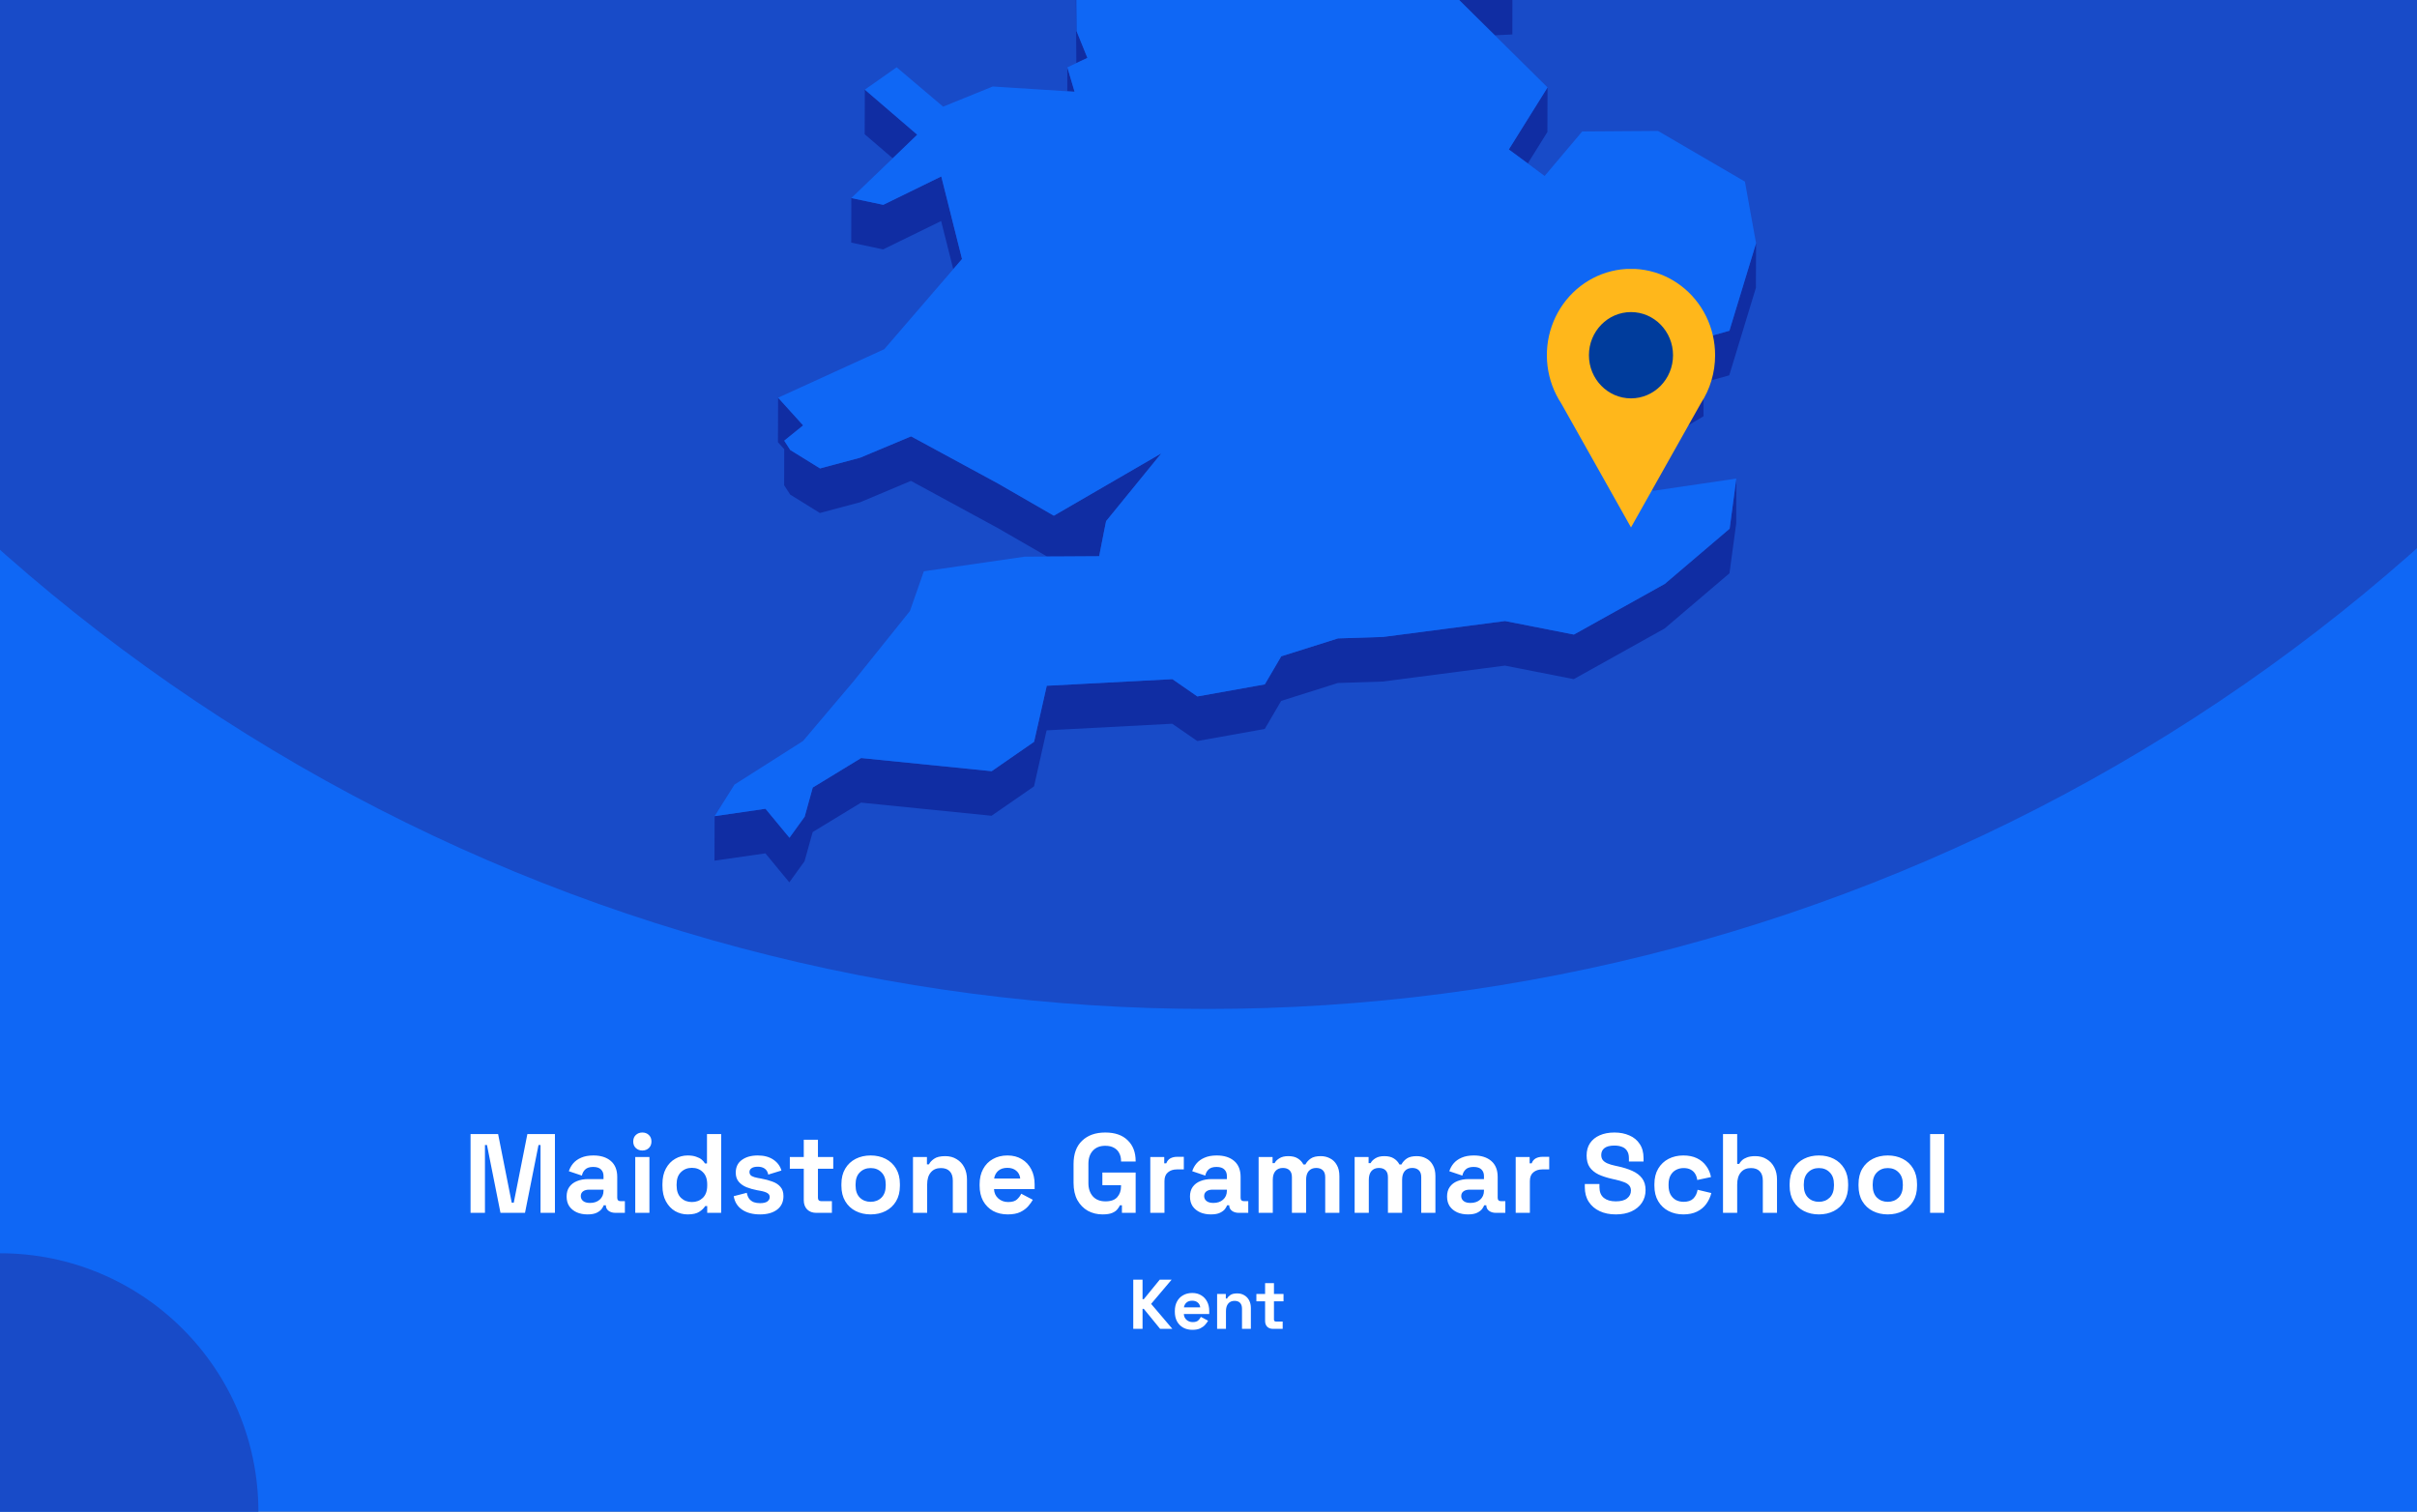 <?xml version="1.0" encoding="utf-8"?>
<svg xmlns="http://www.w3.org/2000/svg" fill="none" height="860" viewBox="0 0 1375 860" width="1375">
<rect x="0" y="0" width="1375" height="860" fill="#808080" stroke="none"/>
<g clip-path="url(#clip0_1597_2457)">
<rect fill="#0F67F5" height="860" width="1375"/>
<circle cx="687" cy="-460" fill="#184BC8" r="1034"/>
<g clip-path="url(#clip1_1597_2457)">
<path d="M850.394 20.083L860.36 19.602L860.404 -5.766L844.232 -5.022L815.866 -14.076L844.188 13.96L850.394 20.083Z" fill="#102DA3"/>
<path d="M599.12 -53.7L588.892 -72.201L569.749 -107.846L569.661 -82.479L588.805 -46.833L599.076 -28.333L612.145 -25.534L612.057 -0.603L612.32 35.917L612.363 35.873L618.614 32.943L612.451 17.722L612.145 -25.971L626.131 -47.927L599.12 -53.7Z" fill="#102DA3"/>
<path d="M611.314 52.185L607.206 38.321L607.162 51.923L611.314 52.185Z" fill="#102DA3"/>
<path d="M521.802 76.633L491.993 51.004L491.906 76.371L507.859 90.061L521.802 76.633Z" fill="#102DA3"/>
<path d="M869.145 92.992L880.29 75.104L880.378 49.737L858.349 85.032L869.145 92.992Z" fill="#102DA3"/>
<path d="M484.257 138.04L502.395 141.889L535.395 125.75L542.3 153.13L547.283 147.356L535.482 100.383L502.483 116.522L484.3 112.673L484.257 138.04Z" fill="#102DA3"/>
<path d="M983.834 188.164L964.296 193.631L969.148 211.475L952.364 221.535L940.956 230.195L939.733 249.439L910.186 264.178L935.668 276.775L939.689 274.763L940.869 255.562L952.277 246.859L969.104 236.799L969.148 217.599L983.746 213.531L998.913 163.758L999 138.391L983.834 188.164Z" fill="#102DA3"/>
<path d="M449.509 281.365L466.424 291.862L489.327 285.739L518.217 273.58L567.651 300.435L595.711 316.617L599.47 316.574H603.272L625.301 316.442L628.098 302.14L629.235 296.498L660.66 257.922L599.513 293.393L567.738 275.067L518.305 248.257L489.371 260.372L466.512 266.495L449.553 255.998L446.144 250.706L456.896 242.002L442.647 226.257L442.56 251.581L446.144 255.561L446.1 276.073L449.509 281.365Z" fill="#102DA3"/>
<path d="M947.075 332.188L895.369 361.01L856.207 353.313L786.8 362.366L761.187 363.197L728.888 373.388L719.534 389.352L681.159 396.219L666.954 386.378L595.492 390.139L588.281 422.023L564.154 438.731L489.895 431.252L462.359 448.047L457.77 464.623L449.116 476.607L435.479 460.118L406.545 464.317L406.457 489.64L435.435 485.485L449.028 501.974L457.683 489.99L462.316 473.37L489.851 456.619L564.067 464.098L588.237 447.391L595.405 415.507L666.867 411.745L681.115 421.586L719.49 414.719L728.844 398.755L761.1 388.565L786.713 387.734L856.12 378.68L895.282 386.378L946.988 357.555L983.877 326.152L987.723 297.636L987.767 272.268L983.964 300.785L947.075 332.188Z" fill="#102DA3"/>
<path d="M939.733 249.439L940.956 230.195L952.364 221.535L969.148 211.475L964.296 193.631L983.834 188.164L999 138.391L992.662 103.314L943.229 74.492L900.09 74.798L878.717 100.121L869.145 92.992L858.349 85.032L880.378 49.736L850.395 20.083L844.188 13.96L815.866 -14.076L844.232 -5.022L860.404 -5.766L788.199 -113.49L750.304 -126.261L717.349 -218.108L715.12 -242.644L637.801 -305.057L623.771 -300.64L605.982 -295.041L596.76 -292.155L579.889 -298.015L606.026 -318.747L642.347 -333.53L627.093 -347.176L616.559 -356.535L672.592 -441.079L677.138 -466.271L694.534 -486.259L661.316 -515.869L570.317 -511.276L545.753 -498.855L519.878 -485.778L548.594 -528.334L545.972 -530.302L531.636 -540.842L595.23 -606.142L593.132 -618.082L597.765 -634.002L574.163 -633.827L499.511 -605.529L492.649 -623.374L478.618 -605.398L470.401 -626.523L458.95 -623.155L437.184 -549.459L452.831 -529.69L437.14 -529.602L421.143 -529.471L408.075 -467.146L421.012 -450.001L417.865 -428.745L414.587 -406.876L379.009 -387.457L382.593 -356.36L380.145 -351.462L369.306 -329.768L381.457 -325.176L446.45 -382.602L449.203 -373.986L446.406 -369.481L429.841 -342.627L419.22 -325.438L423.416 -303.614L421.405 -288.175L411.265 -208.792L422.717 -208.88L437.796 -271.248L445.182 -274.616L464.807 -262.151L494.091 -227.249L484.519 -213.21L467.386 -187.973L463.539 -158.801L450.689 -158.713L474.291 -119.132L481.328 -123.112L483.863 -144.368L511.661 -123.33L530.412 -140.038L568.787 -150.885L604.409 -164.355L584.172 -131.378L569.749 -107.847L588.893 -72.202L599.12 -53.701L626.131 -47.928L612.145 -25.972L612.451 17.721L618.614 32.942L612.363 35.872L612.32 35.916L607.206 38.321L611.314 52.186L607.162 51.923L564.766 49.212L536.531 60.671L510.088 38.278L491.993 51.005L521.802 76.635L507.859 90.062L484.3 112.674L502.483 116.523L535.482 100.384L547.283 147.357L542.3 153.13L503.051 198.661L442.647 226.258L456.896 242.004L446.144 250.707L449.553 256L466.512 266.496L489.371 260.373L518.305 248.258L567.738 275.069L599.513 293.395L660.66 257.924L629.235 296.5L628.098 302.142L625.301 316.444L603.272 316.575H599.47L595.711 316.619L582.861 316.706L525.56 325.016L517.649 347.628L485.568 387.604L456.808 421.587L417.865 446.342L406.545 464.318L435.479 460.12L449.116 476.608L457.77 464.624L462.359 448.048L489.895 431.253L564.154 438.732L588.281 422.025L595.492 390.141L666.954 386.379L681.159 396.22L719.534 389.353L728.888 373.389L761.188 363.199L786.8 362.368L856.208 353.314L895.37 361.012L947.076 332.189L983.965 300.786L987.767 272.27L940.607 279.224L935.668 276.775L910.186 264.178L939.733 249.439Z" fill="#0F67F5"/>
</g>
<g clip-path="url(#clip2_1597_2457)">
<path d="M975.699 202.106C975.707 194.429 973.961 186.856 970.601 179.996C967.24 173.136 962.359 167.181 956.349 162.608C950.339 158.034 943.368 154.971 935.995 153.663C928.623 152.355 921.054 152.839 913.896 155.077C906.739 157.314 900.193 161.243 894.783 166.547C889.373 171.851 885.251 178.383 882.747 185.617C880.243 192.852 879.428 200.589 880.366 208.206C881.303 215.823 883.969 223.108 888.148 229.477L908.008 264.76L927.855 300.056L947.715 264.76L967.551 229.527C972.878 221.428 975.716 211.877 975.699 202.106Z" fill="#FFB71B"/>
<path d="M927.843 226.639C941.055 226.639 951.765 215.649 951.765 202.092C951.765 188.536 941.055 177.546 927.843 177.546C914.632 177.546 903.922 188.536 903.922 202.092C903.922 215.649 914.632 226.639 927.843 226.639Z" fill="#003C9C"/>
</g>
<path d="M267.693 690V645.2H283.373L291.117 684.24H292.269L300.013 645.2H315.693V690H307.501V651.408H306.349L298.669 690H284.717L277.037 651.408H275.885V690H267.693ZM334.242 690.896C331.981 690.896 329.954 690.512 328.162 689.744C326.37 688.933 324.941 687.781 323.874 686.288C322.85 684.752 322.338 682.896 322.338 680.72C322.338 678.544 322.85 676.731 323.874 675.28C324.941 673.787 326.392 672.677 328.226 671.952C330.104 671.184 332.237 670.8 334.626 670.8H343.33V669.008C343.33 667.515 342.861 666.299 341.922 665.36C340.984 664.379 339.49 663.888 337.442 663.888C335.437 663.888 333.944 664.357 332.962 665.296C331.981 666.192 331.341 667.365 331.042 668.816L323.618 666.32C324.13 664.699 324.941 663.227 326.05 661.904C327.202 660.539 328.717 659.451 330.594 658.64C332.514 657.787 334.84 657.36 337.57 657.36C341.752 657.36 345.058 658.405 347.49 660.496C349.922 662.587 351.138 665.616 351.138 669.584V681.424C351.138 682.704 351.736 683.344 352.93 683.344H355.49V690H350.114C348.536 690 347.234 689.616 346.21 688.848C345.186 688.08 344.674 687.056 344.674 685.776V685.712H343.458C343.288 686.224 342.904 686.907 342.306 687.76C341.709 688.571 340.77 689.296 339.49 689.936C338.21 690.576 336.461 690.896 334.242 690.896ZM335.65 684.368C337.912 684.368 339.746 683.749 341.154 682.512C342.605 681.232 343.33 679.547 343.33 677.456V676.816H335.202C333.709 676.816 332.536 677.136 331.682 677.776C330.829 678.416 330.402 679.312 330.402 680.464C330.402 681.616 330.85 682.555 331.746 683.28C332.642 684.005 333.944 684.368 335.65 684.368ZM361.386 690V658.256H369.45V690H361.386ZM365.418 654.544C363.968 654.544 362.73 654.075 361.706 653.136C360.725 652.197 360.234 650.96 360.234 649.424C360.234 647.888 360.725 646.651 361.706 645.712C362.73 644.773 363.968 644.304 365.418 644.304C366.912 644.304 368.149 644.773 369.13 645.712C370.112 646.651 370.602 647.888 370.602 649.424C370.602 650.96 370.112 652.197 369.13 653.136C368.149 654.075 366.912 654.544 365.418 654.544ZM391.186 690.896C388.669 690.896 386.301 690.277 384.082 689.04C381.906 687.76 380.157 685.904 378.834 683.472C377.512 681.04 376.85 678.096 376.85 674.64V673.616C376.85 670.16 377.512 667.216 378.834 664.784C380.157 662.352 381.906 660.517 384.082 659.28C386.258 658 388.626 657.36 391.186 657.36C393.106 657.36 394.706 657.595 395.986 658.064C397.309 658.491 398.376 659.045 399.186 659.728C399.997 660.411 400.616 661.136 401.042 661.904H402.194V645.2H410.258V690H402.322V686.16H401.17C400.445 687.355 399.314 688.443 397.778 689.424C396.285 690.405 394.088 690.896 391.186 690.896ZM393.618 683.856C396.093 683.856 398.162 683.067 399.826 681.488C401.49 679.867 402.322 677.52 402.322 674.448V673.808C402.322 670.736 401.49 668.411 399.826 666.832C398.205 665.211 396.136 664.4 393.618 664.4C391.144 664.4 389.074 665.211 387.41 666.832C385.746 668.411 384.914 670.736 384.914 673.808V674.448C384.914 677.52 385.746 679.867 387.41 681.488C389.074 683.067 391.144 683.856 393.618 683.856ZM432.383 690.896C428.244 690.896 424.852 690 422.207 688.208C419.561 686.416 417.961 683.856 417.407 680.528L424.831 678.608C425.129 680.101 425.62 681.275 426.303 682.128C427.028 682.981 427.903 683.6 428.927 683.984C429.993 684.325 431.145 684.496 432.383 684.496C434.26 684.496 435.647 684.176 436.543 683.536C437.439 682.853 437.887 682.021 437.887 681.04C437.887 680.059 437.46 679.312 436.607 678.8C435.753 678.245 434.388 677.797 432.511 677.456L430.719 677.136C428.5 676.709 426.473 676.133 424.639 675.408C422.804 674.64 421.332 673.595 420.223 672.272C419.113 670.949 418.559 669.243 418.559 667.152C418.559 663.995 419.711 661.584 422.015 659.92C424.319 658.213 427.348 657.36 431.103 657.36C434.644 657.36 437.588 658.149 439.935 659.728C442.281 661.307 443.817 663.376 444.543 665.936L437.055 668.24C436.713 666.619 436.009 665.467 434.943 664.784C433.919 664.101 432.639 663.76 431.103 663.76C429.567 663.76 428.393 664.037 427.583 664.592C426.772 665.104 426.367 665.829 426.367 666.768C426.367 667.792 426.793 668.56 427.647 669.072C428.5 669.541 429.652 669.904 431.103 670.16L432.895 670.48C435.284 670.907 437.439 671.483 439.359 672.208C441.321 672.891 442.857 673.893 443.967 675.216C445.119 676.496 445.695 678.245 445.695 680.464C445.695 683.792 444.479 686.373 442.047 688.208C439.657 690 436.436 690.896 432.383 690.896ZM464.296 690C462.206 690 460.499 689.36 459.176 688.08C457.896 686.757 457.256 685.008 457.256 682.832V664.912H449.32V658.256H457.256V648.4H465.32V658.256H474.024V664.912H465.32V681.424C465.32 682.704 465.918 683.344 467.112 683.344H473.256V690H464.296ZM495.303 690.896C492.145 690.896 489.308 690.256 486.791 688.976C484.273 687.696 482.289 685.84 480.839 683.408C479.388 680.976 478.663 678.053 478.663 674.64V673.616C478.663 670.203 479.388 667.28 480.839 664.848C482.289 662.416 484.273 660.56 486.791 659.28C489.308 658 492.145 657.36 495.303 657.36C498.46 657.36 501.297 658 503.815 659.28C506.332 660.56 508.316 662.416 509.767 664.848C511.217 667.28 511.943 670.203 511.943 673.616V674.64C511.943 678.053 511.217 680.976 509.767 683.408C508.316 685.84 506.332 687.696 503.815 688.976C501.297 690.256 498.46 690.896 495.303 690.896ZM495.303 683.728C497.777 683.728 499.825 682.939 501.447 681.36C503.068 679.739 503.879 677.435 503.879 674.448V673.808C503.879 670.821 503.068 668.539 501.447 666.96C499.868 665.339 497.82 664.528 495.303 664.528C492.828 664.528 490.78 665.339 489.159 666.96C487.537 668.539 486.727 670.821 486.727 673.808V674.448C486.727 677.435 487.537 679.739 489.159 681.36C490.78 682.939 492.828 683.728 495.303 683.728ZM519.386 690V658.256H527.322V662.416H528.474C528.986 661.307 529.946 660.261 531.354 659.28C532.762 658.256 534.896 657.744 537.754 657.744C540.229 657.744 542.384 658.32 544.218 659.472C546.096 660.581 547.546 662.139 548.57 664.144C549.594 666.107 550.106 668.411 550.106 671.056V690H542.042V671.696C542.042 669.307 541.445 667.515 540.25 666.32C539.098 665.125 537.434 664.528 535.258 664.528C532.784 664.528 530.864 665.36 529.498 667.024C528.133 668.645 527.45 670.928 527.45 673.872V690H519.386ZM573.288 690.896C570.13 690.896 567.336 690.235 564.904 688.912C562.514 687.547 560.637 685.648 559.272 683.216C557.949 680.741 557.288 677.84 557.288 674.512V673.744C557.288 670.416 557.949 667.536 559.272 665.104C560.594 662.629 562.45 660.731 564.84 659.408C567.229 658.043 570.002 657.36 573.16 657.36C576.274 657.36 578.984 658.064 581.288 659.472C583.592 660.837 585.384 662.757 586.664 665.232C587.944 667.664 588.584 670.501 588.584 673.744V676.496H565.48C565.565 678.672 566.376 680.443 567.912 681.808C569.448 683.173 571.325 683.856 573.544 683.856C575.805 683.856 577.469 683.365 578.536 682.384C579.602 681.403 580.413 680.315 580.968 679.12L587.56 682.576C586.962 683.685 586.088 684.901 584.936 686.224C583.826 687.504 582.333 688.613 580.456 689.552C578.578 690.448 576.189 690.896 573.288 690.896ZM565.544 670.48H580.392C580.221 668.645 579.474 667.173 578.152 666.064C576.872 664.955 575.186 664.4 573.096 664.4C570.92 664.4 569.192 664.955 567.912 666.064C566.632 667.173 565.842 668.645 565.544 670.48ZM627.243 690.896C624.171 690.896 621.377 690.213 618.859 688.848C616.385 687.44 614.401 685.413 612.907 682.768C611.457 680.08 610.731 676.816 610.731 672.976V662.224C610.731 656.464 612.353 652.048 615.595 648.976C618.838 645.861 623.233 644.304 628.779 644.304C634.283 644.304 638.529 645.776 641.515 648.72C644.545 651.621 646.059 655.568 646.059 660.56V660.816H637.739V660.304C637.739 658.725 637.398 657.296 636.715 656.016C636.075 654.736 635.094 653.733 633.771 653.008C632.449 652.24 630.785 651.856 628.779 651.856C625.793 651.856 623.446 652.773 621.739 654.608C620.033 656.443 619.179 658.939 619.179 662.096V673.104C619.179 676.219 620.033 678.736 621.739 680.656C623.446 682.533 625.835 683.472 628.907 683.472C631.979 683.472 634.219 682.661 635.627 681.04C637.035 679.419 637.739 677.371 637.739 674.896V674.256H627.115V667.088H646.059V690H638.251V685.712H637.099C636.801 686.437 636.31 687.205 635.627 688.016C634.987 688.827 634.006 689.509 632.683 690.064C631.361 690.619 629.547 690.896 627.243 690.896ZM654.386 690V658.256H662.322V661.84H663.474C663.944 660.56 664.712 659.621 665.778 659.024C666.888 658.427 668.168 658.128 669.618 658.128H673.458V665.296H669.49C667.442 665.296 665.757 665.851 664.434 666.96C663.112 668.027 662.45 669.691 662.45 671.952V690H654.386ZM688.867 690.896C686.606 690.896 684.579 690.512 682.787 689.744C680.995 688.933 679.566 687.781 678.499 686.288C677.475 684.752 676.963 682.896 676.963 680.72C676.963 678.544 677.475 676.731 678.499 675.28C679.566 673.787 681.017 672.677 682.851 671.952C684.729 671.184 686.862 670.8 689.251 670.8H697.955V669.008C697.955 667.515 697.486 666.299 696.547 665.36C695.609 664.379 694.115 663.888 692.067 663.888C690.062 663.888 688.569 664.357 687.587 665.296C686.606 666.192 685.966 667.365 685.667 668.816L678.243 666.32C678.755 664.699 679.566 663.227 680.675 661.904C681.827 660.539 683.342 659.451 685.219 658.64C687.139 657.787 689.465 657.36 692.195 657.36C696.377 657.36 699.683 658.405 702.115 660.496C704.547 662.587 705.763 665.616 705.763 669.584V681.424C705.763 682.704 706.361 683.344 707.555 683.344H710.115V690H704.739C703.161 690 701.859 689.616 700.835 688.848C699.811 688.08 699.299 687.056 699.299 685.776V685.712H698.083C697.913 686.224 697.529 686.907 696.931 687.76C696.334 688.571 695.395 689.296 694.115 689.936C692.835 690.576 691.086 690.896 688.867 690.896ZM690.275 684.368C692.537 684.368 694.371 683.749 695.779 682.512C697.23 681.232 697.955 679.547 697.955 677.456V676.816H689.827C688.334 676.816 687.161 677.136 686.307 677.776C685.454 678.416 685.027 679.312 685.027 680.464C685.027 681.616 685.475 682.555 686.371 683.28C687.267 684.005 688.569 684.368 690.275 684.368ZM716.011 690V658.256H723.947V661.712H725.099C725.654 660.645 726.571 659.728 727.851 658.96C729.131 658.149 730.817 657.744 732.907 657.744C735.169 657.744 736.982 658.192 738.347 659.088C739.713 659.941 740.758 661.072 741.483 662.48H742.635C743.361 661.115 744.385 659.984 745.707 659.088C747.03 658.192 748.907 657.744 751.339 657.744C753.302 657.744 755.073 658.171 756.651 659.024C758.273 659.835 759.553 661.093 760.491 662.8C761.473 664.464 761.963 666.576 761.963 669.136V690H753.899V669.712C753.899 667.963 753.451 666.661 752.555 665.808C751.659 664.912 750.401 664.464 748.779 664.464C746.945 664.464 745.515 665.061 744.491 666.256C743.51 667.408 743.019 669.072 743.019 671.248V690H734.955V669.712C734.955 667.963 734.507 666.661 733.611 665.808C732.715 664.912 731.457 664.464 729.835 664.464C728.001 664.464 726.571 665.061 725.547 666.256C724.566 667.408 724.075 669.072 724.075 671.248V690H716.011ZM770.636 690V658.256H778.572V661.712H779.724C780.279 660.645 781.196 659.728 782.476 658.96C783.756 658.149 785.442 657.744 787.532 657.744C789.794 657.744 791.607 658.192 792.972 659.088C794.338 659.941 795.383 661.072 796.108 662.48H797.26C797.986 661.115 799.01 659.984 800.332 659.088C801.655 658.192 803.532 657.744 805.964 657.744C807.927 657.744 809.698 658.171 811.276 659.024C812.898 659.835 814.178 661.093 815.116 662.8C816.098 664.464 816.588 666.576 816.588 669.136V690H808.524V669.712C808.524 667.963 808.076 666.661 807.18 665.808C806.284 664.912 805.026 664.464 803.404 664.464C801.57 664.464 800.14 665.061 799.116 666.256C798.135 667.408 797.644 669.072 797.644 671.248V690H789.58V669.712C789.58 667.963 789.132 666.661 788.236 665.808C787.34 664.912 786.082 664.464 784.46 664.464C782.626 664.464 781.196 665.061 780.172 666.256C779.191 667.408 778.7 669.072 778.7 671.248V690H770.636ZM835.117 690.896C832.856 690.896 830.829 690.512 829.037 689.744C827.245 688.933 825.816 687.781 824.749 686.288C823.725 684.752 823.213 682.896 823.213 680.72C823.213 678.544 823.725 676.731 824.749 675.28C825.816 673.787 827.267 672.677 829.101 671.952C830.979 671.184 833.112 670.8 835.501 670.8H844.205V669.008C844.205 667.515 843.736 666.299 842.797 665.36C841.859 664.379 840.365 663.888 838.317 663.888C836.312 663.888 834.819 664.357 833.837 665.296C832.856 666.192 832.216 667.365 831.917 668.816L824.493 666.32C825.005 664.699 825.816 663.227 826.925 661.904C828.077 660.539 829.592 659.451 831.469 658.64C833.389 657.787 835.715 657.36 838.445 657.36C842.627 657.36 845.933 658.405 848.365 660.496C850.797 662.587 852.013 665.616 852.013 669.584V681.424C852.013 682.704 852.611 683.344 853.805 683.344H856.365V690H850.989C849.411 690 848.109 689.616 847.085 688.848C846.061 688.08 845.549 687.056 845.549 685.776V685.712H844.333C844.163 686.224 843.779 686.907 843.181 687.76C842.584 688.571 841.645 689.296 840.365 689.936C839.085 690.576 837.336 690.896 835.117 690.896ZM836.525 684.368C838.787 684.368 840.621 683.749 842.029 682.512C843.48 681.232 844.205 679.547 844.205 677.456V676.816H836.077C834.584 676.816 833.411 677.136 832.557 677.776C831.704 678.416 831.277 679.312 831.277 680.464C831.277 681.616 831.725 682.555 832.621 683.28C833.517 684.005 834.819 684.368 836.525 684.368ZM862.261 690V658.256H870.197V661.84H871.349C871.819 660.56 872.587 659.621 873.653 659.024C874.763 658.427 876.043 658.128 877.493 658.128H881.333V665.296H877.365C875.317 665.296 873.632 665.851 872.309 666.96C870.987 668.027 870.325 669.691 870.325 671.952V690H862.261ZM919.182 690.896C915.726 690.896 912.676 690.277 910.03 689.04C907.385 687.803 905.316 686.032 903.822 683.728C902.329 681.424 901.582 678.651 901.582 675.408V673.616H909.902V675.408C909.902 678.096 910.734 680.123 912.398 681.488C914.062 682.811 916.324 683.472 919.182 683.472C922.084 683.472 924.238 682.896 925.646 681.744C927.097 680.592 927.822 679.12 927.822 677.328C927.822 676.091 927.46 675.088 926.734 674.32C926.052 673.552 925.028 672.933 923.662 672.464C922.34 671.952 920.718 671.483 918.798 671.056L917.326 670.736C914.254 670.053 911.609 669.2 909.39 668.176C907.214 667.109 905.529 665.723 904.334 664.016C903.182 662.309 902.606 660.091 902.606 657.36C902.606 654.629 903.246 652.304 904.526 650.384C905.849 648.421 907.684 646.928 910.03 645.904C912.42 644.837 915.214 644.304 918.414 644.304C921.614 644.304 924.452 644.859 926.926 645.968C929.444 647.035 931.406 648.656 932.814 650.832C934.265 652.965 934.99 655.653 934.99 658.896V660.816H926.67V658.896C926.67 657.189 926.329 655.824 925.646 654.8C925.006 653.733 924.068 652.965 922.83 652.496C921.593 651.984 920.121 651.728 918.414 651.728C915.854 651.728 913.956 652.219 912.718 653.2C911.524 654.139 910.926 655.44 910.926 657.104C910.926 658.213 911.204 659.152 911.758 659.92C912.356 660.688 913.23 661.328 914.382 661.84C915.534 662.352 917.006 662.8 918.798 663.184L920.27 663.504C923.47 664.187 926.244 665.061 928.59 666.128C930.98 667.195 932.836 668.603 934.158 670.352C935.481 672.101 936.142 674.341 936.142 677.072C936.142 679.803 935.438 682.213 934.03 684.304C932.665 686.352 930.702 687.973 928.142 689.168C925.625 690.32 922.638 690.896 919.182 690.896ZM957.611 690.896C954.539 690.896 951.744 690.256 949.227 688.976C946.752 687.696 944.789 685.84 943.339 683.408C941.888 680.976 941.163 678.032 941.163 674.576V673.68C941.163 670.224 941.888 667.28 943.339 664.848C944.789 662.416 946.752 660.56 949.227 659.28C951.744 658 954.539 657.36 957.611 657.36C960.64 657.36 963.243 657.893 965.419 658.96C967.595 660.027 969.344 661.499 970.667 663.376C972.032 665.211 972.928 667.301 973.355 669.648L965.547 671.312C965.376 670.032 964.992 668.88 964.395 667.856C963.797 666.832 962.944 666.021 961.835 665.424C960.768 664.827 959.424 664.528 957.803 664.528C956.181 664.528 954.709 664.891 953.387 665.616C952.107 666.299 951.083 667.344 950.315 668.752C949.589 670.117 949.227 671.803 949.227 673.808V674.448C949.227 676.453 949.589 678.16 950.315 679.568C951.083 680.933 952.107 681.979 953.387 682.704C954.709 683.387 956.181 683.728 957.803 683.728C960.235 683.728 962.069 683.109 963.307 681.872C964.587 680.592 965.397 678.928 965.739 676.88L973.547 678.736C972.992 680.997 972.032 683.067 970.667 684.944C969.344 686.779 967.595 688.229 965.419 689.296C963.243 690.363 960.64 690.896 957.611 690.896ZM980.199 690V645.2H988.263V662.16H989.415C989.756 661.477 990.289 660.795 991.015 660.112C991.74 659.429 992.7 658.875 993.895 658.448C995.132 657.979 996.689 657.744 998.567 657.744C1001.04 657.744 1003.2 658.32 1005.03 659.472C1006.91 660.581 1008.36 662.139 1009.38 664.144C1010.41 666.107 1010.92 668.411 1010.92 671.056V690H1002.85V671.696C1002.85 669.307 1002.26 667.515 1001.06 666.32C999.911 665.125 998.247 664.528 996.071 664.528C993.596 664.528 991.676 665.36 990.311 667.024C988.945 668.645 988.263 670.928 988.263 673.872V690H980.199ZM1034.74 690.896C1031.58 690.896 1028.75 690.256 1026.23 688.976C1023.71 687.696 1021.73 685.84 1020.28 683.408C1018.83 680.976 1018.1 678.053 1018.1 674.64V673.616C1018.1 670.203 1018.83 667.28 1020.28 664.848C1021.73 662.416 1023.71 660.56 1026.23 659.28C1028.75 658 1031.58 657.36 1034.74 657.36C1037.9 657.36 1040.73 658 1043.25 659.28C1045.77 660.56 1047.75 662.416 1049.2 664.848C1050.65 667.28 1051.38 670.203 1051.38 673.616V674.64C1051.38 678.053 1050.65 680.976 1049.2 683.408C1047.75 685.84 1045.77 687.696 1043.25 688.976C1040.73 690.256 1037.9 690.896 1034.74 690.896ZM1034.74 683.728C1037.21 683.728 1039.26 682.939 1040.88 681.36C1042.51 679.739 1043.32 677.435 1043.32 674.448V673.808C1043.32 670.821 1042.51 668.539 1040.88 666.96C1039.31 665.339 1037.26 664.528 1034.74 664.528C1032.27 664.528 1030.22 665.339 1028.6 666.96C1026.97 668.539 1026.16 670.821 1026.16 673.808V674.448C1026.16 677.435 1026.97 679.739 1028.6 681.36C1030.22 682.939 1032.27 683.728 1034.74 683.728ZM1073.93 690.896C1070.77 690.896 1067.93 690.256 1065.42 688.976C1062.9 687.696 1060.91 685.84 1059.46 683.408C1058.01 680.976 1057.29 678.053 1057.29 674.64V673.616C1057.29 670.203 1058.01 667.28 1059.46 664.848C1060.91 662.416 1062.9 660.56 1065.42 659.28C1067.93 658 1070.77 657.36 1073.93 657.36C1077.09 657.36 1079.92 658 1082.44 659.28C1084.96 660.56 1086.94 662.416 1088.39 664.848C1089.84 667.28 1090.57 670.203 1090.57 673.616V674.64C1090.57 678.053 1089.84 680.976 1088.39 683.408C1086.94 685.84 1084.96 687.696 1082.44 688.976C1079.92 690.256 1077.09 690.896 1073.93 690.896ZM1073.93 683.728C1076.4 683.728 1078.45 682.939 1080.07 681.36C1081.69 679.739 1082.5 677.435 1082.5 674.448V673.808C1082.5 670.821 1081.69 668.539 1080.07 666.96C1078.49 665.339 1076.45 664.528 1073.93 664.528C1071.45 664.528 1069.41 665.339 1067.78 666.96C1066.16 668.539 1065.35 670.821 1065.35 673.808V674.448C1065.35 677.435 1066.16 679.739 1067.78 681.36C1069.41 682.939 1071.45 683.728 1073.93 683.728ZM1098.01 690V645.2H1106.08V690H1098.01Z" fill="white"/>
<path d="M644.699 756V728H649.979V739.12H650.699L659.779 728H666.539L654.859 741.8L666.939 756H659.979L650.699 744.64H649.979V756H644.699ZM678.352 756.56C676.378 756.56 674.632 756.147 673.112 755.32C671.618 754.467 670.445 753.28 669.592 751.76C668.765 750.213 668.352 748.4 668.352 746.32V745.84C668.352 743.76 668.765 741.96 669.592 740.44C670.418 738.893 671.578 737.707 673.072 736.88C674.565 736.027 676.298 735.6 678.272 735.6C680.218 735.6 681.912 736.04 683.352 736.92C684.792 737.773 685.912 738.973 686.712 740.52C687.512 742.04 687.912 743.813 687.912 745.84V747.56H673.472C673.525 748.92 674.032 750.027 674.992 750.88C675.952 751.733 677.125 752.16 678.512 752.16C679.925 752.16 680.965 751.853 681.632 751.24C682.298 750.627 682.805 749.947 683.152 749.2L687.272 751.36C686.898 752.053 686.352 752.813 685.632 753.64C684.938 754.44 684.005 755.133 682.832 755.72C681.658 756.28 680.165 756.56 678.352 756.56ZM673.512 743.8H682.792C682.685 742.653 682.218 741.733 681.392 741.04C680.592 740.347 679.538 740 678.232 740C676.872 740 675.792 740.347 674.992 741.04C674.192 741.733 673.698 742.653 673.512 743.8ZM692.398 756V736.16H697.358V738.76H698.078C698.398 738.067 698.998 737.413 699.878 736.8C700.758 736.16 702.091 735.84 703.878 735.84C705.424 735.84 706.771 736.2 707.918 736.92C709.091 737.613 709.998 738.587 710.638 739.84C711.278 741.067 711.598 742.507 711.598 744.16V756H706.558V744.56C706.558 743.067 706.184 741.947 705.438 741.2C704.718 740.453 703.678 740.08 702.318 740.08C700.771 740.08 699.571 740.6 698.718 741.64C697.864 742.653 697.438 744.08 697.438 745.92V756H692.398ZM724.099 756C722.793 756 721.726 755.6 720.899 754.8C720.099 753.973 719.699 752.88 719.699 751.52V740.32H714.739V736.16H719.699V730H724.739V736.16H730.179V740.32H724.739V750.64C724.739 751.44 725.113 751.84 725.859 751.84H729.699V756H724.099Z" fill="white"/>
<circle cx="147" cy="147" fill="#184BC8" r="147" transform="matrix(-1 0 0 1 147 713)"/>
</g>
<defs>
<clipPath id="clip0_1597_2457">
<rect fill="white" height="860" width="1375"/>
</clipPath>
<clipPath id="clip1_1597_2457">
<rect fill="white" height="1135.98" transform="translate(240.5 -634)" width="758.5"/>
</clipPath>
<clipPath id="clip2_1597_2457">
<rect fill="white" height="147.092" transform="translate(880 153)" width="95.699"/>
</clipPath>
</defs>
</svg>